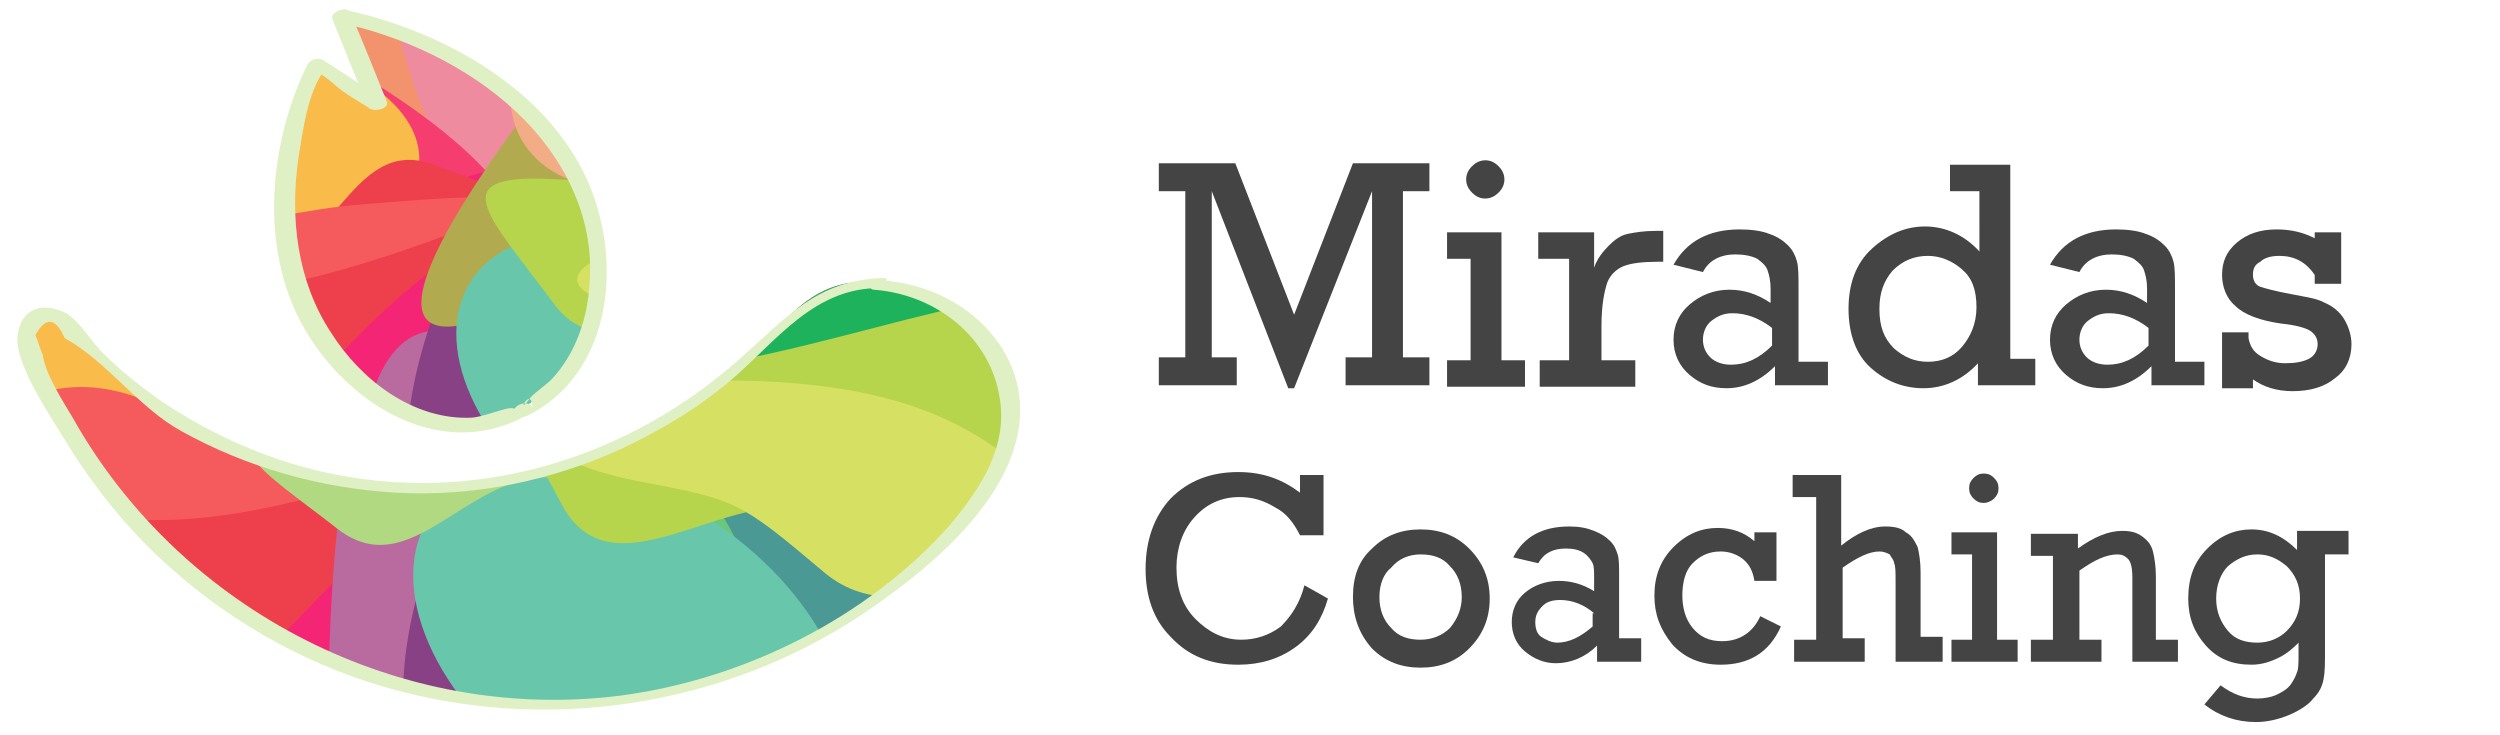 <?xml version="1.0" encoding="utf-8"?>
<!-- Generator: Adobe Illustrator 22.0.0, SVG Export Plug-In . SVG Version: 6.00 Build 0)  -->
<svg version="1.1" id="Layer_1" xmlns="http://www.w3.org/2000/svg" xmlns:xlink="http://www.w3.org/1999/xlink" x="0px" y="0px"
	 viewBox="0 0 170 50" style="enable-background:new 0 0 170 50;" xml:space="preserve">
<style type="text/css">
	.st0{fill:#444444;}
	.st1{clip-path:url(#SVGID_2_);}
	.st2{fill:#F2936E;}
	.st3{fill:#EE8B9E;}
	.st4{fill:#4B9995;}
	.st5{fill:#1FB25D;}
	.st6{fill:#69C77E;}
	.st7{fill:#F53D70;}
	.st8{fill:#F9BB49;}
	.st9{fill:#BF1B6F;}
	.st10{fill:#F52575;}
	.st11{fill:#EE3F4C;}
	.st12{fill:#F55A5D;}
	.st13{fill:#B96B9F;}
	.st14{fill:#894185;}
	.st15{fill:#777791;}
	.st16{fill:#B2AA4E;}
	.st17{fill:#F2AC86;}
	.st18{fill:#68C7AB;}
	.st19{fill:#B1D982;}
	.st20{fill:#B6D44C;}
	.st21{fill:#D6E164;}
	.st22{clip-path:url(#SVGID_4_);}
	.st23{fill:#ED4972;}
	.st24{fill:#E0F0C5;}
</style>
<g>
	<g>
		<path class="st0" d="M88.7,39.8l1.6,0.9c-0.4,1.4-1.1,2.5-2.2,3.3c-1.1,0.8-2.4,1.2-3.9,1.2c-1.9,0-3.4-0.6-4.6-1.9
			c-1.2-1.2-1.7-2.8-1.7-4.6c0-2,0.6-3.6,1.7-4.8c1.2-1.2,2.7-1.8,4.6-1.8c1.7,0,3,0.5,4.2,1.4v-1.2H90v4.1h-1.6
			c-0.4-0.8-0.9-1.5-1.7-1.9c-0.8-0.5-1.6-0.7-2.4-0.7c-1.3,0-2.3,0.5-3.1,1.4c-0.8,0.9-1.2,2.1-1.2,3.4c0,1.4,0.4,2.6,1.3,3.5
			c0.9,0.9,1.9,1.4,3.1,1.4c1,0,1.9-0.3,2.7-0.9C87.8,41.9,88.4,41,88.7,39.8z"/>
		<path class="st0" d="M92,40.6c0-1.4,0.4-2.5,1.3-3.3c0.9-0.9,2-1.3,3.3-1.3c1.3,0,2.4,0.4,3.3,1.3c0.9,0.9,1.4,2,1.4,3.4
			c0,1.4-0.5,2.5-1.4,3.4c-0.9,0.9-2,1.3-3.3,1.3c-1.3,0-2.4-0.4-3.3-1.3C92.4,43.1,92,41.9,92,40.6z M93.8,40.6
			c0,0.9,0.3,1.6,0.8,2.1c0.5,0.6,1.2,0.8,2,0.8c0.8,0,1.5-0.3,2-0.8c0.5-0.6,0.8-1.3,0.8-2.1c0-0.9-0.3-1.6-0.8-2.1
			c-0.5-0.6-1.2-0.8-2-0.8c-0.8,0-1.5,0.3-2,0.9C94.1,39,93.8,39.7,93.8,40.6z"/>
		<path class="st0" d="M111.6,43.4V45h-3v-1.1c-0.8,0.8-1.8,1.2-2.8,1.2c-0.8,0-1.5-0.3-2.1-0.8c-0.6-0.5-0.9-1.2-0.9-2
			c0-0.8,0.3-1.5,0.9-2c0.6-0.5,1.4-0.8,2.3-0.8c0.8,0,1.6,0.2,2.4,0.7v-0.9c0-0.4,0-0.8-0.1-1c-0.1-0.2-0.3-0.5-0.6-0.7
			c-0.3-0.2-0.7-0.3-1.2-0.3c-0.9,0-1.5,0.3-1.9,1l-1.7-0.4c0.7-1.4,2-2.1,3.8-2.1c0.7,0,1.2,0.1,1.7,0.3c0.5,0.2,0.8,0.4,1.1,0.7
			s0.4,0.6,0.5,0.9c0.1,0.3,0.1,0.8,0.1,1.6v4.1H111.6z M108.4,41.7c-0.7-0.6-1.5-0.9-2.3-0.9c-0.5,0-0.9,0.1-1.2,0.4
			c-0.3,0.3-0.5,0.6-0.5,1.1c0,0.4,0.1,0.8,0.4,1s0.7,0.4,1.1,0.4c0.8,0,1.6-0.4,2.4-1.1V41.7z"/>
		<path class="st0" d="M120.8,36.2v3.3h-1.5c-0.1-0.6-0.3-1.1-0.8-1.5c-0.4-0.3-0.9-0.5-1.5-0.5c-0.8,0-1.4,0.3-1.9,0.8
			c-0.5,0.5-0.7,1.3-0.7,2.2c0,0.8,0.2,1.6,0.7,2.2c0.5,0.6,1.1,0.9,2,0.9c1.2,0,2.1-0.6,2.6-1.7l1.4,0.7c-0.8,1.8-2.2,2.6-4.1,2.6
			c-1.4,0-2.5-0.5-3.3-1.4c-0.8-1-1.2-2-1.2-3.3c0-1.3,0.4-2.4,1.3-3.3c0.9-0.9,1.9-1.3,3-1.3c1,0,1.8,0.3,2.5,0.9v-0.6H120.8z"/>
		<path class="st0" d="M123.5,43.4v-9.6h-1.6v-1.5h3.3v4.8c1-0.8,2-1.3,3-1.3c0.6,0,1.1,0.1,1.4,0.4c0.4,0.2,0.6,0.6,0.8,1
			c0.1,0.4,0.2,1,0.2,1.7v4.4h1.5V45h-3.2v-5.4c0-0.7,0-1.1-0.1-1.3c0-0.2-0.2-0.4-0.3-0.6c-0.2-0.1-0.4-0.2-0.7-0.2
			c-0.7,0-1.5,0.4-2.5,1.1v4.8h1.5V45h-4.8v-1.5H123.5z"/>
		<path class="st0" d="M134.1,43.4v-5.7h-1.4v-1.5h3.1v7.3h1.4V45h-4.5v-1.5H134.1z M133.9,33.2c0-0.3,0.1-0.5,0.3-0.7
			c0.2-0.2,0.4-0.3,0.7-0.3c0.3,0,0.5,0.1,0.7,0.3c0.2,0.2,0.3,0.4,0.3,0.7c0,0.3-0.1,0.5-0.3,0.7c-0.2,0.2-0.5,0.3-0.7,0.3
			c-0.3,0-0.5-0.1-0.7-0.3C134,33.7,133.9,33.5,133.9,33.2z"/>
		<path class="st0" d="M141.3,36.2v1.1c1.1-0.8,2.1-1.2,3-1.2c0.6,0,1,0.1,1.4,0.4c0.4,0.3,0.6,0.6,0.7,1c0.1,0.4,0.2,1,0.2,1.7v4.3
			h1.5V45H145v-5.7c0-0.7-0.1-1.1-0.3-1.3c-0.2-0.2-0.4-0.3-0.7-0.3c-0.8,0-1.6,0.4-2.6,1.1v4.7h1.5V45h-4.8v-1.5h1.5v-5.7h-1.5
			v-1.5H141.3z"/>
		<path class="st0" d="M159.7,36.2v1.5h-1.6v6.5c0,0.9,0,1.5-0.1,2s-0.3,0.9-0.7,1.3c-0.3,0.4-0.9,0.8-1.6,1.1
			c-0.7,0.3-1.5,0.5-2.3,0.5c-1.3,0-2.5-0.4-3.5-1.2l1.1-1.3c0.8,0.6,1.6,0.9,2.5,0.9c0.5,0,1-0.1,1.4-0.3c0.4-0.2,0.7-0.4,0.9-0.7
			c0.2-0.3,0.3-0.5,0.4-0.8c0.1-0.2,0.1-0.7,0.1-1.2v-0.8c-0.3,0.3-0.7,0.7-1.3,1c-0.6,0.3-1.2,0.5-1.9,0.5c-1.3,0-2.3-0.4-3.1-1.3
			s-1.2-1.9-1.2-3.2c0-1.4,0.4-2.5,1.3-3.4c0.9-0.9,1.9-1.3,3-1.3c1.2,0,2.2,0.5,3.1,1.4v-1.3H159.7z M150.7,40.7
			c0,0.9,0.3,1.6,0.8,2.2c0.5,0.6,1.2,0.8,2,0.8c0.8,0,1.5-0.3,2-0.8c0.6-0.6,0.9-1.3,0.9-2.2c0-0.9-0.3-1.6-0.9-2.2
			c-0.6-0.5-1.2-0.8-2-0.8c-0.8,0-1.4,0.3-2,0.8C151,39,150.7,39.8,150.7,40.7z"/>
	</g>
	<g>
		<path class="st0" d="M80.6,24.3V13h-1.8v-1.9h5.2l4,10.3l4-10.3h5.2V13h-1.8v11.3h1.8v1.9h-5.7v-1.9h1.8V13L88,26.4h-0.4L82.4,13
			v11.3h1.7v1.9h-5.3v-1.9H80.6z"/>
		<path class="st0" d="M100,24.4v-6.8h-1.6v-1.8h3.7v8.7h1.6v1.8h-5.3v-1.8H100z M99.7,12.2c0-0.3,0.1-0.6,0.4-0.9
			c0.2-0.2,0.5-0.4,0.9-0.4c0.3,0,0.6,0.1,0.9,0.4c0.2,0.2,0.4,0.5,0.4,0.9c0,0.3-0.1,0.6-0.4,0.9c-0.2,0.2-0.5,0.4-0.9,0.4
			c-0.3,0-0.6-0.1-0.9-0.4S99.7,12.5,99.7,12.2z"/>
		<path class="st0" d="M106.7,24.4v-6.8h-2.1v-1.8h3.8v2.4c0.2-0.6,0.6-1.1,1-1.5c0.4-0.4,0.8-0.7,1.3-0.8c0.5-0.1,1.1-0.2,1.9-0.2
			h0.5v2.1h-0.4c-1,0-1.8,0.1-2.3,0.3c-0.5,0.2-0.9,0.6-1.1,1.1c-0.2,0.6-0.4,1.5-0.4,3v2.3h2.3v1.8h-6.5v-1.8H106.7z"/>
		<path class="st0" d="M124.3,24.4v1.8h-3.6v-1.3c-1,1-2.1,1.5-3.3,1.5c-1,0-1.8-0.3-2.5-0.9c-0.7-0.6-1.1-1.4-1.1-2.4
			c0-1,0.4-1.8,1.1-2.4c0.7-0.6,1.6-1,2.7-1c1,0,1.9,0.3,2.8,0.9v-1c0-0.5-0.1-0.9-0.2-1.2c-0.1-0.3-0.3-0.5-0.7-0.8
			c-0.4-0.2-0.9-0.3-1.5-0.3c-1,0-1.8,0.4-2.2,1.2l-2-0.5c0.9-1.6,2.4-2.4,4.5-2.4c0.8,0,1.5,0.1,2,0.3c0.6,0.2,1,0.5,1.3,0.8
			c0.3,0.3,0.5,0.7,0.6,1.1c0.1,0.4,0.1,1,0.1,1.9v4.9H124.3z M120.5,22.3c-0.9-0.7-1.8-1-2.7-1c-0.6,0-1,0.2-1.4,0.5
			c-0.4,0.3-0.6,0.8-0.6,1.3c0,0.5,0.2,0.9,0.5,1.2c0.3,0.3,0.8,0.5,1.4,0.5c1,0,1.9-0.4,2.8-1.3V22.3z"/>
		<path class="st0" d="M138.4,24.4v1.8h-3.9v-1.5c-1,1.1-2.3,1.7-3.7,1.7c-1.4,0-2.6-0.5-3.6-1.4c-1-0.9-1.5-2.3-1.5-4
			c0-1.7,0.5-3.1,1.6-4.1c1.1-1,2.3-1.5,3.6-1.5c1.4,0,2.7,0.6,3.7,1.7V13h-2v-1.8h4.1v13.2H138.4z M127.8,21c0,1.2,0.3,2,1,2.7
			c0.7,0.6,1.4,0.9,2.3,0.9c0.9,0,1.7-0.3,2.3-1s1-1.6,1-2.7c0-1.2-0.3-2-1-2.6s-1.5-0.9-2.3-0.9c-0.9,0-1.7,0.3-2.4,1
			C128.1,19.1,127.8,19.9,127.8,21z"/>
		<path class="st0" d="M149.9,24.4v1.8h-3.6v-1.3c-1,1-2.1,1.5-3.3,1.5c-1,0-1.8-0.3-2.5-0.9c-0.7-0.6-1.1-1.4-1.1-2.4
			c0-1,0.4-1.8,1.1-2.4c0.7-0.6,1.6-1,2.7-1c1,0,1.9,0.3,2.8,0.9v-1c0-0.5-0.1-0.9-0.2-1.2c-0.1-0.3-0.3-0.5-0.7-0.8
			c-0.4-0.2-0.9-0.3-1.5-0.3c-1,0-1.8,0.4-2.2,1.2l-2-0.5c0.9-1.6,2.4-2.4,4.5-2.4c0.8,0,1.5,0.1,2,0.3c0.6,0.2,1,0.5,1.3,0.8
			c0.3,0.3,0.5,0.7,0.6,1.1c0.1,0.4,0.1,1,0.1,1.9v4.9H149.9z M146.1,22.3c-0.9-0.7-1.8-1-2.7-1c-0.6,0-1,0.2-1.4,0.5
			c-0.4,0.3-0.6,0.8-0.6,1.3c0,0.5,0.2,0.9,0.5,1.2c0.3,0.3,0.8,0.5,1.4,0.5c1,0,1.9-0.4,2.8-1.3V22.3z"/>
		<path class="st0" d="M151.1,26.2v-3.6h1.8V23c0.1,0.5,0.3,0.9,0.8,1.2c0.5,0.3,1,0.5,1.7,0.5c0.7,0,1.2-0.1,1.6-0.3
			c0.4-0.2,0.6-0.6,0.6-1c0-0.4-0.2-0.7-0.5-0.9c-0.3-0.2-1-0.4-2-0.5c-1.4-0.2-2.5-0.6-3.1-1.2c-0.6-0.5-0.9-1.3-0.9-2.1
			c0-0.9,0.3-1.6,1-2.2c0.7-0.6,1.6-0.9,2.7-0.9c1,0,1.8,0.2,2.6,0.6v-0.4h1.8v3.5h-1.8v-0.6c-0.6-0.9-1.4-1.3-2.4-1.3
			c-0.5,0-1,0.1-1.3,0.4c-0.4,0.2-0.5,0.5-0.5,0.9c0,0.4,0.2,0.7,0.5,0.8c0.3,0.1,1,0.3,2.1,0.5c1,0.2,1.8,0.3,2.3,0.6
			c0.5,0.2,1,0.6,1.3,1.1c0.3,0.5,0.5,1.1,0.5,1.7c0,1-0.4,1.8-1.1,2.3c-0.7,0.6-1.7,0.9-2.9,0.9c-1.1,0-2-0.3-2.7-0.8v0.6H151.1z"
			/>
	</g>
	<g>
		<defs>
			<path id="SVGID_1_" d="M23.1,0.8l2.5,6.1l-4.1-2.7c0,0-6.4,12.6,2.7,21.3c5.7,5.5,11.3,2.2,11.3,2.2l0,0h0c0,0,5.5-2.5,5.1-10.3
				C39.9,4.2,23.1,0.8,23.1,0.8z"/>
		</defs>
		<clipPath id="SVGID_2_">
			<use xlink:href="#SVGID_1_"  style="overflow:visible;"/>
		</clipPath>
		<g class="st1">
			<path class="st2" d="M41.9,5.1c0,0-0.1-13.2-9.4-12.2c-9.3,1.1-13.3,8.9-14,18.5c-0.8,9.6-0.5,14.4,9.7,8.7
				C38.2,14.6,42.2,8.4,41.9,5.1z"/>
			<path class="st3" d="M29.3-8.8c0,0-5.8-1.7-3.6,6.2c2.3,8,4.2,17.2,9.2,14.7c5-2.5-0.3-9.4-2.2-12.6C30.9-3.7,32.3-8.1,29.3-8.8z
				"/>
			<path class="st4" d="M68.8,30.3c0,0-10.2-18.5-22.2-17.4c-12,1.1-19.4-0.4-13,6.9c6.4,7.3,27.5,18.1,35.3,11"/>
			<path class="st5" d="M57.3-2.6c-0.2-0.3-9.1,24.8-24,23.2c-14.8-1.6,13.1-8.2,19-25.1C58.2-21.4,57.3-2.6,57.3-2.6z"/>
			<path class="st6" d="M49.3,46.7c0,0,9.7-25.9-11.9-33.6C15.9,5.4,12.7,43.6,24.6,51.4C36.6,59.2,49.3,46.7,49.3,46.7z"/>
			<path class="st7" d="M-2,1.3c0,0,10.2,18.5,22.2,17.4c12-1.1,19.4,0.4,13-6.9C26.8,4.6,5.8-6.3-2.1,0.8"/>
			<path class="st8" d="M28.5,11.1c-0.2,4.1-6.4,7.1-13.8,6.7C7.4,17.4,1.6,13.7,1.9,9.6c0.2-4.1,6.4-7.1,13.8-6.7
				C23,3.3,28.8,7,28.5,11.1z"/>
			<path class="st9" d="M22.2,40.9c0,0-9.8-18.2,12.3-29.7c22.1-11.6-3.2,19-7.3,22.8S26.6,41.4,22.2,40.9z"/>
			<path class="st10" d="M13.3,34.6c0.2,0.3,9.1-24.8,24-23.2c14.8,1.6-13.1,8.2-19,25.1C12.4,53.4,13.3,34.6,13.3,34.6z"/>
			<path class="st11" d="M6.3,22.9c0,0,3.2-5.1,9.8-4.7c6.6,0.4,7.5-9.2,13.4-7c5.8,2.2,9.4,2.8,3,5.4c-6.4,2.6-13.7,13.4-17.8,15
				C10.6,33.2,6.3,22.9,6.3,22.9z"/>
			<path class="st12" d="M2.6,13.9c0,0,3.8-3.9,10-1c6.2,2.9,5.8,1.5,12,1c6.1-0.5,14.5-1.2,8.2,1.2c-6.3,2.3-16.2,6.2-24.3,4.5
				C0.3,17.9,2.6,13.9,2.6,13.9z"/>
			<path class="st13" d="M34.1,40.2c0,0-11.1,1.2-10.4-5c0.7-6.2,1.8-13,6.3-12.7c4.5,0.3,8.2,4.1,4.3,10.5
				C30.5,39.2,37.4,40.1,34.1,40.2z"/>
			<path class="st14" d="M28.5,34.4c0,0,4.4,8.1,8.4,3.9c4-4.2,3.3-10.4,0.5-16.6c-2.8-6.2-4.5-9-7.4-1.7
				C27.1,27.3,27.3,32.6,28.5,34.4z"/>
			<path class="st15" d="M38.5,40.2c0,0,6.3,3.6,6.2-6c-0.1-9.6,0.5-20.6-6.1-19.2C32,16.4,36,25.7,37.1,29.9
				C38.3,34.1,35.2,38.6,38.5,40.2z"/>
			<path class="st16" d="M49.9-10.1c0,0,9.8,18.2-12.3,29.7c-22.1,11.6,3.2-19,7.3-22.8C49-6.9,45.5-10.6,49.9-10.1z"/>
			<path class="st17" d="M36.8-7c0,0,12.4-1.3,11.6,5.6c-0.8,6.9-2,14.6-7,14.2c-5-0.3-9.2-4.6-4.9-11.7C40.8-5.9,33-6.9,36.8-7z"/>
			<path class="st18" d="M32.1,19c2.9-4.3,10.7-4,17.4,0.6c6.7,4.6,9.9,11.7,7,16c-2.9,4.3-10.7,4-17.4-0.6
				C32.4,30.4,29.2,23.3,32.1,19z"/>
			<path class="st19" d="M65.8,8c0,0-3.2,5.1-9.8,4.7c-6.6-0.4-7.5,9.2-13.4,7c-5.8-2.2-9.4-2.8-3-5.4c6.4-2.6,13.7-13.4,17.8-15
				C61.5-2.3,65.8,8,65.8,8z"/>
			<path class="st20" d="M68.8,19.4c0,0-6.5,4.6-13,0.2c-6.5-4.3-13.5,7.2-18.1,1.1c-4.6-6.2-7.8-9,0.3-8.5c8.1,0.5,22.5-9,27.7-8.6
				C70.8,4,68.8,19.4,68.8,19.4z"/>
			<path class="st21" d="M72,18.2c0,0-5.2,8-11.4,5.1c-6.2-2.9-6.2-2.7-12.4-2.2c-6.1,0.5-12.7-1.7-6.4-4c6.3-2.3,16.2-6.2,24.3-4.5
				C74.2,14.2,72,18.2,72,18.2z"/>
		</g>
	</g>
	<g>
		<defs>
			<path id="SVGID_3_" d="M59.6,19.1c-4,0-5.1,1.6-7.9,4.3c-6,5.9-14,9.7-23.1,9.7c-9.9,0-18.8-4.5-24.7-11.5
				c-0.1-0.1-0.7-1-1.8-0.3c-0.8,0.4-0.5,1.2-0.4,1.6C7,37.4,20.9,47.8,37.2,47.8c11,0,20.9-4.7,27.8-12.2c0,0,3.7-3.9,3.7-7.5
				C68.6,23.3,64.6,19.2,59.6,19.1z"/>
		</defs>
		<clipPath id="SVGID_4_">
			<use xlink:href="#SVGID_3_"  style="overflow:visible;"/>
		</clipPath>
		<g class="st22">
			<path class="st16" d="M52.1,1.9c0,0,10.9,20.2-13.7,33.1C13.7,47.8,42,13.9,46.5,9.6C51.1,5.4,47.2,1.3,52.1,1.9z"/>
			<path class="st23" d="M41.1,26.3c-3.2,4.7-11.9,4.5-19.4-0.6c-7.5-5.1-11-13.1-7.8-17.8c3.2-4.7,11.9-4.5,19.4,0.6
				C40.9,13.6,44.3,21.6,41.1,26.3z"/>
			<path class="st23" d="M23.3-2.4c0,0-10.8,28.8,13.2,37.4c24,8.6,27.5-34,14.2-42.6C37.4-16.3,23.3-2.4,23.3-2.4z"/>
			<path class="st2" d="M46.1,16.7c0,0-0.1-14.8-10.5-13.5C25.2,4.4,20.9,13.1,20,23.8c-0.9,10.7-0.5,16,10.8,9.7
				C42.1,27.2,46.5,20.3,46.1,16.7z"/>
			<path class="st4" d="M73.2,46.8c0,0-11.4-20.6-24.7-19.4C35.1,28.6,26.8,27,34,35.1c7.1,8.1,30.6,20.2,39.3,12.3"/>
			<path class="st5" d="M74.3,15.9c0-0.4-21.3,20.3-35.4,11.4c-14-8.9,17.1-1.7,31.4-15.7C84.5-2.4,74.3,15.9,74.3,15.9z"/>
			<path class="st6" d="M50.2,63c0,0,10.8-28.8-13.3-37.4c-24-8.6-27.5,34-14.2,42.6C36,76.9,50.2,63,50.2,63z"/>
			<path class="st7" d="M-2.4,12c0,0,11.4,20.6,24.7,19.4c13.4-1.2,21.6,0.4,14.5-7.6C29.7,15.6,6.2,3.6-2.5,11.4"/>
			<path class="st8" d="M22,15.3c1.2,4.4-4.3,9.8-12.2,11.9C1.9,29.3-5.5,27.5-6.7,23c-1.2-4.4,4.3-9.8,12.2-11.9
				C13.4,9,20.8,10.8,22,15.3z"/>
			<path class="st9" d="M21.4,58.7c0,0-10.9-20.2,13.7-33.1c24.6-12.9-3.6,21.1-8.2,25.4C22.4,55.2,26.3,59.2,21.4,58.7z"/>
			<path class="st10" d="M11.4,51.6C11.6,52,21.6,24,38.1,25.7c16.5,1.8-14.6,9.1-21.2,28C10.4,72.5,11.4,51.6,11.4,51.6z"/>
			<path class="st11" d="M3.6,38.6c0,0,3.5-5.7,10.9-5.2c7.4,0.4,8.4-10.3,14.9-7.8c6.5,2.5,10.5,3.1,3.4,6
				c-7.1,2.8-15.3,15-19.8,16.7C8.4,50,3.6,38.6,3.6,38.6z"/>
			<path class="st12" d="M-0.6,28.6c0,0,4.2-4.3,11.1-1.1c6.9,3.2,6.5,1.7,13.3,1.1c6.8-0.5,16.1-1.3,9.1,1.3
				c-7,2.6-18.1,6.9-27.1,5C-3,33.1-0.6,28.6-0.6,28.6z"/>
			<path class="st13" d="M34.5,57.8c0,0-12.4,1.1-12.2-9.8c0.2-10.9,0.9-23,5.9-22.1c5.1,1,9.6,8.1,5.8,19
				C30.4,55.8,38.3,58,34.5,57.8z"/>
			<path class="st14" d="M28.3,51.5c0,0,4.9,9,9.4,4.4c4.5-4.6,3.7-11.6,0.5-18.4c-3.1-6.9-5-10-8.2-1.9
				C26.8,43.5,27,49.4,28.3,51.5z"/>
			<path class="st15" d="M39.5,57.9c0,0,7,4.1,6.9-6.6c-0.1-10.7,0.6-22.9-6.8-21.4c-7.4,1.5-2.9,11.9-1.6,16.5
				C39.2,51.1,35.8,56.1,39.5,57.9z"/>
			<path class="st17" d="M38.6,3.1c0,0,13.8-1.4,12.9,6.2c-0.9,7.7-2.3,16.2-7.8,15.8c-5.6-0.4-10.2-5.2-5.4-13
				C43.1,4.3,34.4,3.2,38.6,3.1z"/>
			<path class="st3" d="M32.7,1.1c0,0-11.8-3.7-12.6,7.8C19.4,20.4,17,33.6,30,31.2c13-2.3,6.2-13,4.4-17.9
				C32.5,8.5,39,2.7,32.7,1.1z"/>
			<path class="st18" d="M29.3,35c3.2-4.7,11.9-4.5,19.4,0.6c7.5,5.1,11,13.1,7.8,17.8c-3.2,4.7-11.9,4.5-19.4-0.6
				C29.5,47.7,26.1,39.7,29.3,35z"/>
			<path class="st19" d="M51.5,31.1c0,0-5.1,4.4-12,1.8c-6.9-2.6-11,7.3-16.5,3.1c-5.5-4.3-9.1-6.1-1.5-6.7
				c7.6-0.6,19-9.8,23.9-10.2C50.3,18.8,51.5,31.1,51.5,31.1z"/>
			<path class="st20" d="M72.7,38.2c0,0-7.9,3.9-14.4-2c-6.5-5.9-16.1,5.6-20.1-1.9c-4-7.6-7.1-11.2,1.8-9.3
				c8.9,1.9,26.3-6,31.9-4.7C77.6,21.6,72.7,38.2,72.7,38.2z"/>
			<path class="st21" d="M69.6,36.7c0,0-8,7.1-13.7,2.1c-5.8-4.9-5.9-4.8-12.6-6.1c-6.7-1.3-13.1-5.6-5.6-6.2
				c7.5-0.6,19.3-1.8,27.4,2.4C73.2,33,69.6,36.7,69.6,36.7z"/>
		</g>
	</g>
	<g>
		<g>
			<path class="st24" d="M22.6,1.3c0.8,2,1.6,4,2.5,6.1c0.4-0.2,0.7-0.3,1.1-0.5C24.8,5.9,23.4,5,22,4.1c-0.3-0.2-0.9-0.1-1.1,0.3
				c-2.5,5.1-3.2,11.8-0.7,17c2.7,5.6,9.4,10.2,15.5,6.9c0.1-0.1,0.4-0.2,0.4-0.4c0,0,0,0,0,0c0-0.6-1.2-0.4-1.2,0.1c0,0,0,0,0,0
				c0,0.4,0.6,0.4,0.9,0.3c6.5-3.2,6.7-12.3,3.2-17.8C35.8,5.3,29.5,2,23.6,0.7c-0.5-0.1-1.4,0.6-0.7,0.8c4.4,0.9,8.9,3,12.2,6.1
				c3.2,3,5.3,7.1,5,11.5c-0.1,2.4-0.9,4.9-2.6,6.7c-0.4,0.4-1,0.8-1.4,1.2c-1.2,1.6,0.1-1,0.1,0.8c0-0.6-1.2-0.4-1.2,0.1
				c0-0.5-1.8,0.4-2.9,0.5c-4,0.2-7.6-2.6-9.6-5.8c-2.3-3.5-2.8-7.8-2.2-11.9c0.3-1.8,0.6-4.4,1.8-6c0.4-0.5-0.6,0.2-0.8,0.1
				c0.4,0.1,1.2,0.7,1.5,1c0.7,0.6,1.6,1.1,2.4,1.6c0.3,0.2,1.3,0,1.1-0.5c-0.8-2-1.6-4-2.5-6.1C23.6,0.4,22.4,0.8,22.6,1.3z"/>
		</g>
	</g>
	<g>
		<g>
			<path class="st24" d="M60,18.9c-4.5,0.2-6.4,2.6-9.7,5.5c-7.4,6.6-17.4,9.8-27.3,7.9c-4.3-0.8-8.4-2.6-12-5c-1.4-1-2.7-2-3.9-3.2
				c-0.8-0.7-1.8-2.5-2.8-2.9c-1.6-0.7-2.9-0.1-3.1,1.6c-0.3,2,2.7,6.2,3.7,7.9c1.6,2.5,3.5,4.9,5.7,7c4.4,4.2,9.7,7.3,15.5,9
				c10.9,3.2,23,1.4,32.5-4.9c4-2.7,9.2-6.8,10.5-11.8c1.5-5.8-3.4-10.5-8.9-10.9c-0.3,0-1.4,0.5-0.8,0.6c4.2,0.3,8,3.2,8.6,7.5
				c0.5,3.3-1.4,6.1-3.4,8.5C59,42,50.6,46.2,42.2,47.3C27.3,49.2,12.4,41.6,5,28.5c-0.7-1.2-1.9-3-2.1-4.4
				c-0.2-0.4-0.3-0.9-0.5-1.3c0.7-1.3,1.4-1.2,2,0.2c2.8,1.5,5,4.7,7.9,6.3c4.5,2.5,9.5,3.9,14.6,4.2c5.3,0.3,10.6-0.8,15.4-3
				c2.3-1.1,4.6-2.4,6.6-4c3.3-2.5,5.9-6.7,10.5-6.9C59.8,19.5,60.8,18.9,60,18.9z"/>
		</g>
	</g>
</g>
</svg>
